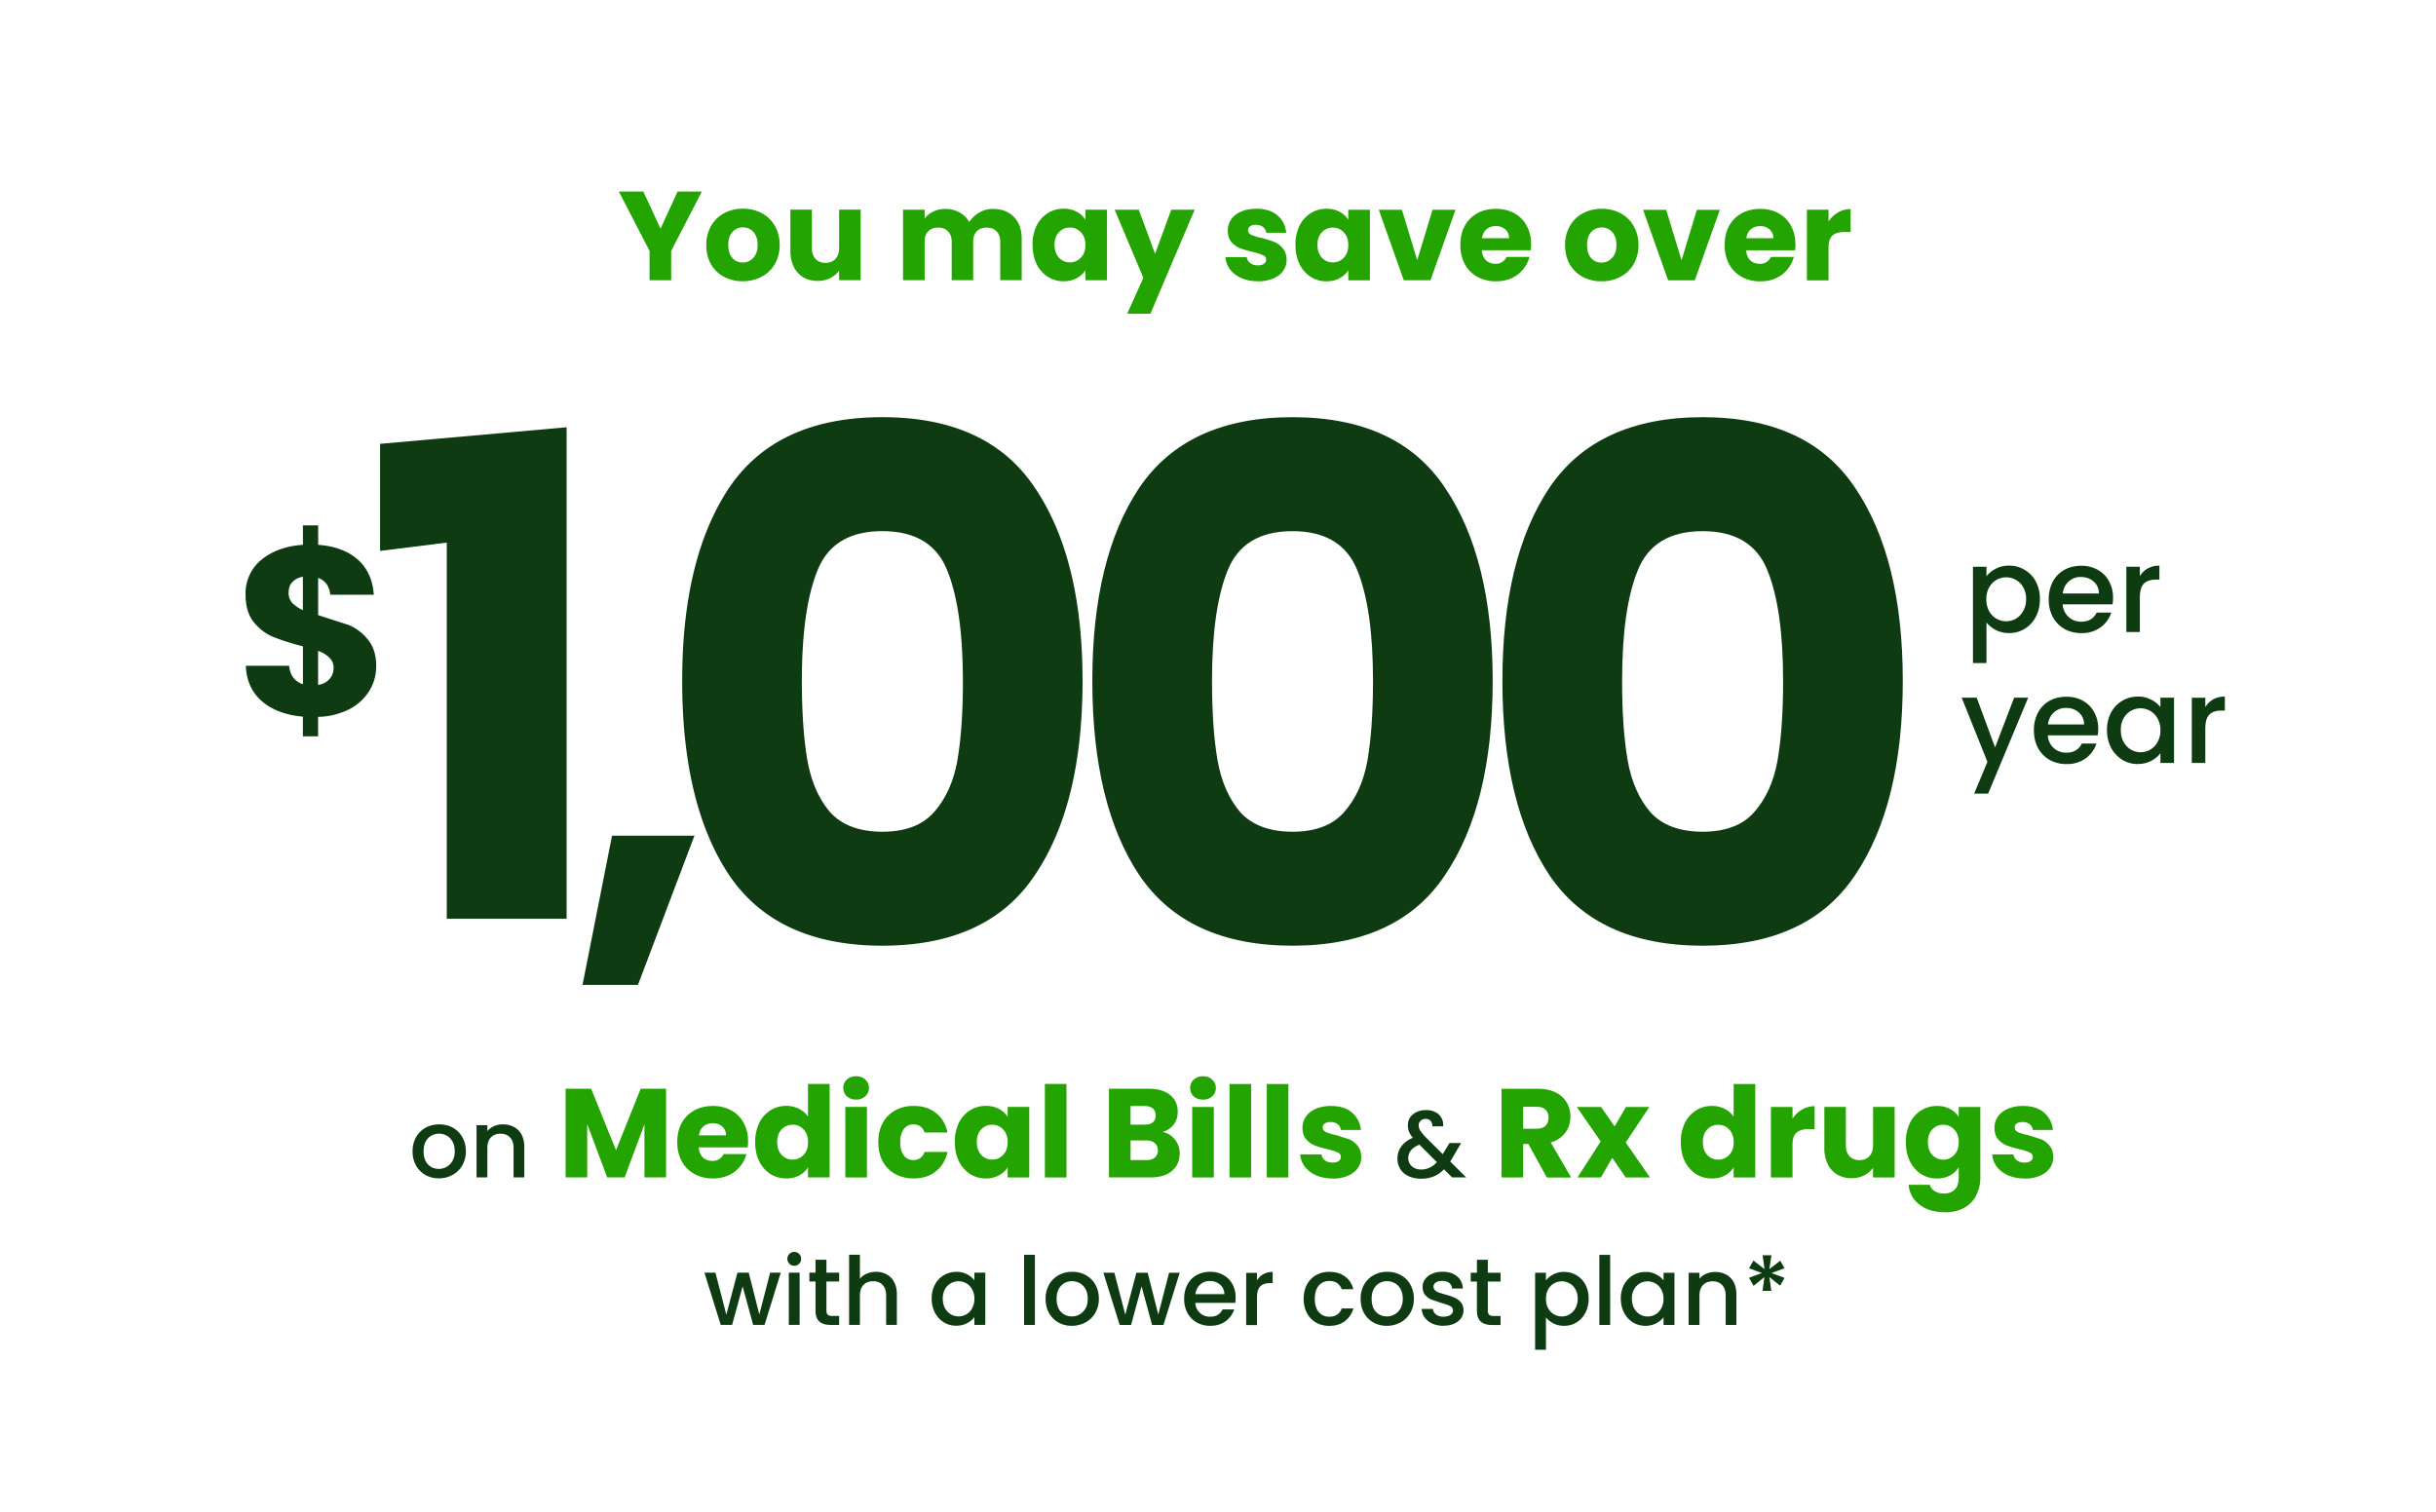 <svg xmlns="http://www.w3.org/2000/svg" width="496" height="308" fill="none" xmlns:v="https://vecta.io/nano"><g filter="url(#filter0_d_5512_98675)"><path d="M4 43A40 40 0 0 1 44 3h408a40 40 0 0 1 40 40v220a40 40 0 0 1-40 40H44a40 40 0 0 1-40-40V43z" fill="#fff"/></g><path d="M89.33 239.96a5.5 5.5 0 0 1-2.72-.68 5 5 0 0 1-1.91-1.93 5.9 5.9 0 0 1-.69-2.9 5.7 5.7 0 0 1 .71-2.87c.48-.84 1.13-1.48 1.95-1.93s1.74-.67 2.76-.67 1.94.22 2.76.67 1.47 1.09 1.95 1.93a5.7 5.7 0 0 1 .71 2.88 5.6 5.6 0 0 1-.73 2.88c-.49.84-1.16 1.49-2.01 1.95-.84.45-1.76.68-2.78.68zm0-1.91c.57 0 1.09-.14 1.58-.41.5-.27.91-.68 1.22-1.22a3.9 3.9 0 0 0 .46-1.97c0-.77-.15-1.42-.44-1.95-.3-.54-.69-.95-1.18-1.22s-1.02-.41-1.58-.41-1.09.14-1.58.41a2.9 2.9 0 0 0-1.14 1.22c-.28.53-.42 1.18-.42 1.95 0 1.15.29 2.03.87 2.66.59.62 1.33.93 2.22.93zm13.06-9.07a4.7 4.7 0 0 1 2.24.52 3.7 3.7 0 0 1 1.56 1.54 5.1 5.1 0 0 1 .56 2.47v6.27h-2.18v-5.95c0-.95-.24-1.68-.71-2.18-.48-.52-1.12-.77-1.95-.77s-1.48.26-1.97.77c-.48.5-.71 1.23-.71 2.18v5.95h-2.2v-10.64h2.2v1.22c.36-.44.82-.78 1.37-1.02.57-.25 1.16-.37 1.8-.37zm193.29 10.81l-1.66-1.66c-.64.64-1.34 1.13-2.1 1.45a6.7 6.7 0 0 1-2.55.46c-.95 0-1.8-.17-2.53-.5s-1.3-.81-1.7-1.43a4 4 0 0 1-.6-2.18c0-.93.26-1.75.79-2.47.53-.73 1.31-1.31 2.35-1.74-.37-.45-.64-.87-.79-1.25a3.6 3.6 0 0 1-.23-1.31c0-.59.15-1.12.44-1.58.31-.46.75-.83 1.31-1.1s1.22-.41 1.97-.41a3.9 3.9 0 0 1 1.93.44c.54.28.94.68 1.2 1.18.27.5.38 1.06.33 1.68h-2.2c.01-.48-.1-.84-.35-1.1-.25-.27-.58-.41-1-.41s-.77.13-1.04.39a1.2 1.2 0 0 0-.39.91c0 .35.1.69.29 1.04.21.33.56.77 1.06 1.31l3.55 3.53 1.37-2.26h2.37l-1.74 2.97-.48.79 3.26 3.24h-2.88zm-6.31-1.62c1.21 0 2.28-.5 3.2-1.49l-3.55-3.57c-1.52.6-2.28 1.52-2.28 2.74 0 .66.24 1.21.73 1.66.49.44 1.12.66 1.89.66zm-130.4 21.01l-3.3 10.63h-2.32l-2.14-7.85-2.14 7.85h-2.32l-3.32-10.63h2.24l2.22 8.55 2.26-8.55h2.3l2.16 8.51 2.2-8.51h2.16zm2.76-1.41c-.4 0-.73-.14-1-.41s-.41-.61-.41-1 .14-.73.41-1 .61-.41 1-.41c.39 0 .71.14.98.41s.41.61.41 1-.13.73-.41 1-.6.41-.98.41zm1.08 1.41v10.63h-2.2v-10.63h2.2zm5.46 1.8v5.89c0 .4.09.69.27.87.19.17.52.25.97.25h1.35v1.83h-1.74c-.99 0-1.75-.23-2.28-.69s-.79-1.22-.79-2.26v-5.89h-1.25v-1.8h1.25v-2.64h2.22v2.64h2.59v1.8h-2.59zm10.12-1.97a4.4 4.4 0 0 1 2.16.52c.64.35 1.14.86 1.5 1.54.37.68.56 1.5.56 2.47v6.27h-2.18v-5.94c0-.95-.24-1.68-.71-2.18-.48-.51-1.13-.77-1.95-.77s-1.48.26-1.97.77c-.48.5-.71 1.23-.71 2.18v5.94h-2.2v-14.28h2.2v4.88a3.7 3.7 0 0 1 1.41-1.04 4.8 4.8 0 0 1 1.89-.37zm11.31 5.44c0-1.07.22-2.01.66-2.84a4.9 4.9 0 0 1 1.81-1.91c.77-.46 1.62-.69 2.55-.69a4.5 4.5 0 0 1 2.18.5 4.3 4.3 0 0 1 1.5 1.22v-1.55h2.22v10.63h-2.22v-1.58c-.37.5-.88.92-1.52 1.25a4.7 4.7 0 0 1-2.2.5c-.91 0-1.75-.23-2.51-.69-.76-.48-1.36-1.13-1.81-1.97a6.2 6.2 0 0 1-.66-2.88zm8.7.04a3.8 3.8 0 0 0-.46-1.91c-.3-.54-.69-.95-1.18-1.23a3.1 3.1 0 0 0-1.58-.42 3.1 3.1 0 0 0-2.78 1.64 3.8 3.8 0 0 0-.44 1.89c0 .73.15 1.38.44 1.93.31.55.71.98 1.2 1.27.5.28 1.03.42 1.58.42a3.1 3.1 0 0 0 1.58-.42c.49-.28.88-.69 1.18-1.24a3.9 3.9 0 0 0 .46-1.93zm12.32-8.95v14.28h-2.2v-14.28h2.2zm7.5 14.46a5.5 5.5 0 0 1-2.72-.68 5 5 0 0 1-1.91-1.93c-.46-.84-.69-1.8-.69-2.9a5.7 5.7 0 0 1 .71-2.88c.48-.84 1.13-1.48 1.95-1.93s1.74-.68 2.76-.68 1.94.23 2.76.68 1.47 1.09 1.95 1.93a5.7 5.7 0 0 1 .71 2.88 5.6 5.6 0 0 1-.73 2.88c-.49.84-1.16 1.49-2.01 1.95-.84.45-1.76.68-2.78.68zm0-1.91c.57 0 1.09-.13 1.58-.41.5-.27.91-.68 1.22-1.22s.46-1.2.46-1.97-.15-1.42-.44-1.95c-.3-.54-.69-.95-1.18-1.22s-1.02-.41-1.58-.41-1.09.13-1.58.41a2.9 2.9 0 0 0-1.14 1.22c-.28.53-.42 1.18-.42 1.95 0 1.15.29 2.03.87 2.66.59.62 1.33.93 2.22.93zm21.98-8.9l-3.3 10.63h-2.32l-2.14-7.85-2.14 7.85h-2.32l-3.32-10.63h2.24l2.22 8.55 2.26-8.55h2.3l2.16 8.51 2.2-8.51h2.16zm11.39 5.06a6.8 6.8 0 0 1-.08 1.08h-8.13c.06.85.38 1.53.95 2.05s1.26.77 2.09.77c1.18 0 2.02-.5 2.51-1.49h2.37c-.32.98-.91 1.78-1.76 2.41-.84.62-1.88.93-3.13.93-1.02 0-1.93-.23-2.74-.68-.8-.46-1.43-1.11-1.89-1.93a6 6 0 0 1-.67-2.9c0-1.09.22-2.05.66-2.88.45-.84 1.07-1.48 1.87-1.93.81-.45 1.74-.68 2.78-.68a5.4 5.4 0 0 1 2.68.66 4.6 4.6 0 0 1 1.83 1.85 5.5 5.5 0 0 1 .66 2.72zm-2.3-.69a2.5 2.5 0 0 0-.87-1.95 3.1 3.1 0 0 0-2.1-.73 2.8 2.8 0 0 0-1.95.73c-.54.48-.86 1.13-.97 1.95h5.89zm6.66-2.82a3.4 3.4 0 0 1 1.27-1.25 3.8 3.8 0 0 1 1.91-.46v2.28h-.56c-.86 0-1.52.22-1.97.66-.44.44-.66 1.2-.66 2.28v5.6h-2.2v-10.63h2.2v1.55zm9.49 3.76c0-1.09.22-2.05.66-2.88a4.8 4.8 0 0 1 1.85-1.93c.78-.45 1.69-.68 2.7-.68 1.29 0 2.35.31 3.19.93.85.61 1.42 1.47 1.72 2.61h-2.37a2.5 2.5 0 0 0-.93-1.24c-.42-.3-.96-.44-1.6-.44-.9 0-1.62.32-2.16.97-.53.63-.79 1.52-.79 2.66s.26 2.04.79 2.68c.54.64 1.26.97 2.16.97 1.27 0 2.12-.56 2.53-1.68h2.37a4.8 4.8 0 0 1-1.74 2.59c-.85.63-1.91.95-3.17.95-1.02 0-1.92-.23-2.7-.68-.79-.46-1.4-1.11-1.85-1.93-.44-.84-.66-1.8-.66-2.9zm16.92 5.5a5.5 5.5 0 0 1-2.72-.68 5 5 0 0 1-1.91-1.93c-.46-.84-.69-1.8-.69-2.9a5.7 5.7 0 0 1 .71-2.88c.48-.84 1.13-1.48 1.95-1.93s1.74-.68 2.76-.68 1.94.23 2.76.68 1.47 1.09 1.95 1.93a5.7 5.7 0 0 1 .71 2.88 5.6 5.6 0 0 1-.73 2.88c-.49.84-1.16 1.49-2.01 1.95-.84.45-1.76.68-2.78.68zm0-1.91c.57 0 1.09-.13 1.58-.41.5-.27.91-.68 1.22-1.22a3.9 3.9 0 0 0 .46-1.97c0-.77-.15-1.42-.44-1.95-.3-.54-.69-.95-1.18-1.22s-1.02-.41-1.58-.41-1.09.13-1.58.41a2.9 2.9 0 0 0-1.14 1.22c-.28.53-.42 1.18-.42 1.95 0 1.15.29 2.03.87 2.66.59.62 1.33.93 2.22.93zm11.56 1.91c-.84 0-1.59-.15-2.26-.44-.66-.31-1.18-.72-1.56-1.24-.39-.53-.59-1.11-.62-1.76h2.28c.04.45.25.83.64 1.14.4.3.89.44 1.49.44.62 0 1.09-.12 1.43-.35.35-.25.52-.55.52-.93 0-.4-.19-.69-.58-.89-.37-.19-.97-.41-1.8-.64l-1.95-.64a3.5 3.5 0 0 1-1.31-.95c-.36-.42-.54-.98-.54-1.68 0-.57.17-1.08.5-1.54a3.3 3.3 0 0 1 1.43-1.12c.63-.27 1.35-.41 2.16-.41 1.21 0 2.18.31 2.91.93.75.61 1.15 1.44 1.2 2.49h-2.2c-.04-.48-.23-.86-.58-1.14s-.82-.42-1.41-.42c-.58 0-1.02.11-1.33.33s-.46.51-.46.87c0 .28.1.52.31.71s.46.35.75.46l1.31.4a12.8 12.8 0 0 1 1.89.64c.5.21.93.51 1.29.93s.55.96.56 1.64c0 .61-.17 1.14-.5 1.62a3.3 3.3 0 0 1-1.43 1.12c-.61.27-1.32.41-2.14.41zm9.02-9.01v5.89c0 .4.09.69.27.87.19.17.51.25.97.25h1.35v1.83h-1.74c-.99 0-1.75-.23-2.28-.69s-.79-1.22-.79-2.26v-5.89h-1.26v-1.8h1.26v-2.64h2.22v2.64h2.59v1.8h-2.59zm11.83-.23c.37-.49.88-.9 1.52-1.24s1.37-.5 2.18-.5c.93 0 1.77.23 2.53.69a4.7 4.7 0 0 1 1.81 1.91c.44.82.66 1.77.66 2.84a6.2 6.2 0 0 1-.66 2.88c-.44.84-1.04 1.49-1.81 1.97-.76.46-1.6.69-2.53.69a4.7 4.7 0 0 1-2.16-.48c-.63-.33-1.15-.75-1.54-1.24v6.6h-2.2v-15.69h2.2v1.56zm6.47 3.71c0-.73-.15-1.36-.46-1.89-.3-.54-.69-.95-1.2-1.22a3.1 3.1 0 0 0-1.58-.42c-.55 0-1.08.14-1.58.42-.49.28-.89.69-1.2 1.23-.3.54-.44 1.18-.44 1.91s.15 1.38.44 1.93c.31.54.71.95 1.2 1.24.5.28 1.03.42 1.58.42a3.1 3.1 0 0 0 1.58-.42 3.2 3.2 0 0 0 1.2-1.27 3.9 3.9 0 0 0 .46-1.93zm6.61-8.92v14.28h-2.2v-14.28h2.2zm2.16 8.92c0-1.07.22-2.01.66-2.84a4.9 4.9 0 0 1 1.81-1.91c.77-.46 1.62-.69 2.55-.69a4.5 4.5 0 0 1 2.18.5 4.3 4.3 0 0 1 1.51 1.22v-1.55h2.22v10.63h-2.22v-1.58c-.37.5-.88.92-1.52 1.25a4.7 4.7 0 0 1-2.2.5c-.91 0-1.75-.23-2.51-.69-.76-.48-1.36-1.13-1.81-1.97a6.2 6.2 0 0 1-.66-2.88zm8.7.04a3.8 3.8 0 0 0-.46-1.91c-.3-.54-.69-.95-1.18-1.23a3.1 3.1 0 0 0-1.58-.42 3.1 3.1 0 0 0-2.78 1.64 3.8 3.8 0 0 0-.44 1.89c0 .73.15 1.38.44 1.93.31.55.71.98 1.2 1.27.5.28 1.03.42 1.58.42a3.1 3.1 0 0 0 1.58-.42c.49-.28.88-.69 1.18-1.24a3.9 3.9 0 0 0 .46-1.93zm10.48-5.48a4.7 4.7 0 0 1 2.24.52 3.7 3.7 0 0 1 1.56 1.54c.37.68.56 1.5.56 2.47v6.27h-2.18v-5.94c0-.95-.24-1.68-.71-2.18-.48-.51-1.13-.77-1.95-.77s-1.48.26-1.97.77c-.48.5-.71 1.23-.71 2.18v5.94h-2.2v-10.63h2.2v1.22c.36-.44.82-.78 1.37-1.02a4.5 4.5 0 0 1 1.8-.37zm13.29-2.3l.87 1.54-2.64.98 2.64.99-.89 1.58-2.2-1.74.4 2.8h-1.78l.37-2.8-2.2 1.78-.93-1.64 2.63-.98-2.62-.95.89-1.58 2.26 1.74-.39-2.82h1.8l-.42 2.82 2.22-1.72z" fill="#0e3b12"/><path d="M135.62 221.72v18.06h-4.4v-10.83l-4.04 10.83h-3.55l-4.07-10.86v10.86h-4.4v-18.06h5.2l5.07 12.51 5.02-12.51h5.17zm16.7 10.65a11.1 11.1 0 0 1-.08 1.29h-9.96c.07.89.35 1.58.85 2.06a2.7 2.7 0 0 0 1.88.69 2.3 2.3 0 0 0 2.29-1.39h4.68c-.24.94-.68 1.79-1.31 2.55a6.4 6.4 0 0 1-2.34 1.78c-.94.43-2 .64-3.17.64a7.7 7.7 0 0 1-3.76-.9 6.4 6.4 0 0 1-2.57-2.57c-.62-1.12-.93-2.42-.93-3.91s.3-2.8.9-3.91a6.4 6.4 0 0 1 2.57-2.57c1.1-.6 2.36-.9 3.78-.9a7.7 7.7 0 0 1 3.71.88 6.2 6.2 0 0 1 2.52 2.5 7.5 7.5 0 0 1 .93 3.78zm-4.5-1.16c0-.75-.26-1.36-.77-1.8s-1.16-.67-1.93-.67c-.74 0-1.36.21-1.88.64-.5.43-.81 1.04-.93 1.83h5.51zm5.95 1.36a8.7 8.7 0 0 1 .82-3.89 6.3 6.3 0 0 1 2.29-2.57c.96-.6 2.03-.9 3.22-.9a5.6 5.6 0 0 1 2.57.59 4.7 4.7 0 0 1 1.85 1.6v-6.66h4.4v19.04h-4.4v-2.06c-.41.69-1 1.23-1.78 1.65-.75.41-1.64.62-2.65.62-1.18 0-2.26-.3-3.22-.9a6.5 6.5 0 0 1-2.29-2.6c-.55-1.13-.82-2.44-.82-3.91zm10.76.03c0-1.1-.31-1.96-.93-2.6a2.9 2.9 0 0 0-2.21-.95 3 3 0 0 0-2.24.95c-.6.62-.9 1.48-.9 2.57s.3 1.97.9 2.63a3 3 0 0 0 2.24.95c.88 0 1.61-.32 2.21-.95.62-.63.93-1.5.93-2.6zm9.8-8.67c-.77 0-1.41-.22-1.91-.67-.48-.46-.72-1.03-.72-1.7 0-.69.24-1.25.72-1.7a2.7 2.7 0 0 1 1.91-.69c.75 0 1.37.23 1.85.69.5.45.75 1.01.75 1.7 0 .67-.25 1.23-.75 1.7a2.6 2.6 0 0 1-1.85.67zm2.19 1.49v14.36h-4.4v-14.36h4.4zm2.31 7.18c0-1.49.3-2.8.9-3.91.62-1.12 1.47-1.97 2.55-2.57a7.7 7.7 0 0 1 3.76-.9c1.8 0 3.3.47 4.5 1.42 1.22.94 2.02 2.27 2.39 3.99h-4.68c-.4-1.1-1.16-1.65-2.29-1.65a2.3 2.3 0 0 0-1.93.95 4.3 4.3 0 0 0-.72 2.68 4.4 4.4 0 0 0 .72 2.7 2.3 2.3 0 0 0 1.93.93c1.13 0 1.9-.55 2.29-1.65h4.68c-.38 1.68-1.18 3-2.39 3.96s-2.72 1.44-4.5 1.44a7.7 7.7 0 0 1-3.76-.9 6.5 6.5 0 0 1-2.55-2.57c-.6-1.12-.9-2.42-.9-3.91zm15.58-.03a8.7 8.7 0 0 1 .82-3.89 6.3 6.3 0 0 1 2.29-2.57c.96-.6 2.03-.9 3.22-.9 1.01 0 1.9.21 2.65.62a4.6 4.6 0 0 1 1.78 1.62v-2.03h4.4v14.36h-4.4v-2.03c-.43.67-1.03 1.21-1.8 1.62-.75.41-1.64.62-2.65.62a5.9 5.9 0 0 1-3.19-.9c-.96-.62-1.72-1.48-2.29-2.6-.55-1.13-.82-2.44-.82-3.91zm10.76.03c0-1.1-.31-1.96-.93-2.6a2.9 2.9 0 0 0-2.21-.95 3 3 0 0 0-2.24.95c-.6.62-.9 1.48-.9 2.57s.3 1.97.9 2.63a3 3 0 0 0 2.24.95c.88 0 1.61-.32 2.21-.95.62-.63.93-1.5.93-2.6zm11.98-11.86v19.04h-4.4v-19.04h4.4zm19.58 9.78c1.05.22 1.89.75 2.52 1.57a4.4 4.4 0 0 1 .95 2.78c0 1.51-.53 2.71-1.59 3.6-1.05.88-2.51 1.31-4.4 1.31h-8.41v-18.06h8.13c1.84 0 3.27.42 4.3 1.26 1.05.84 1.57 1.98 1.57 3.42 0 1.06-.28 1.95-.85 2.65-.55.7-1.29 1.19-2.21 1.47zm-6.54-1.49h2.88c.72 0 1.27-.15 1.65-.46.4-.33.59-.8.59-1.42s-.2-1.09-.59-1.42c-.38-.33-.93-.49-1.65-.49h-2.88v3.78zm3.24 7.21c.74 0 1.3-.16 1.7-.49a1.8 1.8 0 0 0 .62-1.47c0-.63-.21-1.13-.64-1.49-.41-.36-.99-.54-1.72-.54h-3.19v3.99h3.24zm11.53-12.3c-.77 0-1.41-.22-1.91-.67-.48-.46-.72-1.03-.72-1.7 0-.69.24-1.25.72-1.7a2.7 2.7 0 0 1 1.91-.69c.75 0 1.37.23 1.85.69.5.45.75 1.01.75 1.7 0 .67-.25 1.23-.75 1.7a2.6 2.6 0 0 1-1.85.67zm2.19 1.49v14.36h-4.4v-14.36h4.4zm7.59-4.68v19.04h-4.4v-19.04h4.4zm7.59 0v19.04h-4.4v-19.04h4.4zm9.03 19.25c-1.25 0-2.37-.21-3.35-.64s-1.75-1.01-2.32-1.75a4.7 4.7 0 0 1-.95-2.52h4.35c.05.5.28.9.69 1.21s.92.46 1.52.46c.55 0 .97-.1 1.26-.31.31-.22.46-.51.46-.85 0-.41-.21-.71-.64-.9-.43-.21-1.12-.43-2.08-.67-1.03-.24-1.89-.49-2.57-.75a4.6 4.6 0 0 1-1.78-1.26c-.5-.58-.75-1.36-.75-2.34 0-.82.22-1.57.67-2.24.46-.69 1.13-1.23 2.01-1.62a7.8 7.8 0 0 1 3.16-.59c1.8 0 3.22.45 4.25 1.34a5.2 5.2 0 0 1 1.8 3.55h-4.07c-.07-.5-.29-.89-.67-1.18-.36-.29-.84-.44-1.44-.44-.51 0-.91.1-1.18.31-.28.19-.41.45-.41.8 0 .41.22.72.64.93a10.9 10.9 0 0 0 2.06.62l2.6.82a4.2 4.2 0 0 1 1.75 1.29c.52.58.78 1.37.8 2.37a3.8 3.8 0 0 1-.72 2.27c-.46.65-1.14 1.17-2.03 1.54-.87.38-1.9.57-3.06.57zm43.59-.21l-3.76-6.82h-1.06v6.82h-4.4v-18.06h7.39c1.42 0 2.63.25 3.63.75a5.1 5.1 0 0 1 2.26 2.06c.5.86.75 1.82.75 2.88 0 1.2-.34 2.27-1.03 3.22a5.4 5.4 0 0 1-2.99 2.01l4.17 7.15h-4.97zm-4.81-9.93h2.73c.81 0 1.41-.2 1.8-.59.41-.4.62-.95.62-1.67 0-.69-.21-1.23-.62-1.62-.39-.39-1-.59-1.8-.59h-2.73v4.48zm20.88 9.93l-2.75-3.99-2.32 3.99h-4.76l4.73-7.33-4.86-7.03H326l2.75 3.96 2.32-3.96h4.76l-4.81 7.23 4.94 7.13h-4.94zm11.22-7.21a8.7 8.7 0 0 1 .82-3.89 6.3 6.3 0 0 1 2.29-2.57c.96-.6 2.03-.9 3.22-.9a5.6 5.6 0 0 1 2.57.59 4.7 4.7 0 0 1 1.85 1.6v-6.66h4.4v19.04h-4.4v-2.06c-.41.69-1 1.23-1.78 1.65-.75.41-1.64.62-2.65.62-1.18 0-2.26-.3-3.22-.9-.96-.62-1.72-1.48-2.29-2.6-.55-1.13-.82-2.44-.82-3.91zm10.76.03c0-1.1-.31-1.96-.93-2.6a2.9 2.9 0 0 0-2.21-.95 3 3 0 0 0-2.24.95c-.6.62-.9 1.48-.9 2.57s.3 1.97.9 2.63a3 3 0 0 0 2.24.95c.88 0 1.61-.32 2.21-.95.62-.63.93-1.5.93-2.6zm11.98-4.79a5.6 5.6 0 0 1 1.93-1.85 4.9 4.9 0 0 1 2.57-.69v4.66h-1.21c-1.1 0-1.92.24-2.47.72-.55.46-.82 1.29-.82 2.47v6.66h-4.4v-14.36h4.4v2.39zm20.79-2.39v14.36h-4.4v-1.96c-.45.63-1.06 1.15-1.83 1.54-.75.38-1.6.57-2.52.57-1.1 0-2.07-.24-2.91-.72a5 5 0 0 1-1.96-2.14 7.3 7.3 0 0 1-.69-3.27v-8.39h4.38v7.8c0 .96.25 1.71.75 2.24s1.17.8 2.01.8c.86 0 1.54-.27 2.03-.8s.75-1.28.75-2.24v-7.8h4.4zm8.62-.21c1.01 0 1.9.21 2.65.62a4.6 4.6 0 0 1 1.78 1.62v-2.03h4.4v14.34a7.9 7.9 0 0 1-.8 3.58c-.52 1.08-1.31 1.94-2.39 2.57a7.7 7.7 0 0 1-3.99.95c-2.13 0-3.85-.51-5.17-1.52-1.32-1-2.08-2.35-2.27-4.07h4.35c.14.55.46.98.98 1.29a3.5 3.5 0 0 0 1.91.49c.91 0 1.63-.27 2.16-.8.55-.52.82-1.35.82-2.5v-2.03a5 5 0 0 1-1.78 1.65c-.75.41-1.64.62-2.65.62-1.18 0-2.26-.3-3.22-.9-.96-.62-1.72-1.48-2.29-2.6-.55-1.13-.82-2.44-.82-3.91a8.7 8.7 0 0 1 .82-3.89 6.3 6.3 0 0 1 2.29-2.57c.96-.6 2.03-.9 3.22-.9zm4.43 7.39c0-1.1-.31-1.96-.93-2.6a2.9 2.9 0 0 0-2.21-.95 3 3 0 0 0-2.24.95c-.6.62-.9 1.48-.9 2.57s.3 1.97.9 2.63a3 3 0 0 0 2.24.95c.88 0 1.61-.32 2.21-.95.62-.63.93-1.5.93-2.6zm13.43 7.39c-1.25 0-2.37-.21-3.35-.64s-1.75-1.01-2.32-1.75a4.7 4.7 0 0 1-.95-2.52h4.35c.05.5.28.9.69 1.21s.92.46 1.52.46c.55 0 .97-.1 1.26-.31.31-.22.46-.51.46-.85 0-.41-.22-.71-.64-.9a11.9 11.9 0 0 0-2.08-.67 21.1 21.1 0 0 1-2.57-.75 4.6 4.6 0 0 1-1.77-1.26c-.5-.58-.75-1.36-.75-2.34 0-.82.22-1.57.67-2.24.46-.69 1.13-1.23 2.01-1.62a7.8 7.8 0 0 1 3.16-.59c1.8 0 3.22.45 4.25 1.34a5.2 5.2 0 0 1 1.8 3.55h-4.07c-.07-.5-.29-.89-.67-1.18-.36-.29-.84-.44-1.44-.44-.51 0-.91.1-1.18.31-.28.19-.41.45-.41.8 0 .41.21.72.64.93a10.9 10.9 0 0 0 2.06.62l2.6.82a4.2 4.2 0 0 1 1.75 1.29c.52.58.78 1.37.8 2.37a3.8 3.8 0 0 1-.72 2.27c-.46.65-1.14 1.17-2.03 1.54-.87.38-1.9.57-3.06.57zM142.91 39l-6.25 12.1v5.97h-4.4V51.1L126 39h4.99l3.5 7.57 3.48-7.57h4.94zm8.31 18.27a8 8 0 0 1-3.81-.9 6.7 6.7 0 0 1-2.65-2.57c-.63-1.12-.95-2.42-.95-3.91a7.6 7.6 0 0 1 .98-3.89 6.6 6.6 0 0 1 2.68-2.6 8 8 0 0 1 3.81-.9 8 8 0 0 1 3.81.9 6.6 6.6 0 0 1 2.68 2.6 7.6 7.6 0 0 1 .98 3.89 7.5 7.5 0 0 1-1 3.91 6.6 6.6 0 0 1-2.7 2.57 8 8 0 0 1-3.81.9zm0-3.81c.84 0 1.55-.31 2.14-.93.6-.62.9-1.5.9-2.65s-.29-2.03-.87-2.65c-.57-.62-1.27-.93-2.11-.93-.86 0-1.57.31-2.14.93-.57.6-.85 1.48-.85 2.65 0 1.15.28 2.03.82 2.65.57.62 1.27.93 2.11.93zm24.03-10.76v14.36h-4.4V55.1a4.9 4.9 0 0 1-1.83 1.54c-.75.38-1.6.57-2.52.57-1.1 0-2.07-.24-2.91-.72a5.1 5.1 0 0 1-1.96-2.14c-.47-.93-.7-2.02-.7-3.27v-8.39h4.38v7.8c0 .96.25 1.71.75 2.24s1.17.8 2.01.8c.86 0 1.53-.27 2.03-.8s.75-1.28.75-2.24v-7.8h4.4zm26.94-.15c1.78 0 3.2.54 4.25 1.62 1.06 1.08 1.59 2.58 1.59 4.5v8.39h-4.37v-7.8c0-.93-.25-1.64-.75-2.14-.48-.51-1.15-.77-2.01-.77s-1.54.26-2.03.77c-.48.5-.72 1.21-.72 2.14v7.8h-4.37v-7.8c0-.93-.25-1.64-.75-2.14-.48-.51-1.15-.77-2.01-.77s-1.54.26-2.03.77c-.48.5-.72 1.21-.72 2.14v7.8h-4.4V42.71h4.4v1.8a4.6 4.6 0 0 1 1.75-1.42 5.4 5.4 0 0 1 2.44-.54 5.9 5.9 0 0 1 2.88.69 4.9 4.9 0 0 1 2.01 1.98 5.8 5.8 0 0 1 2.03-1.93 5.5 5.5 0 0 1 2.81-.75zm8.05 7.31a8.7 8.7 0 0 1 .82-3.89 6.3 6.3 0 0 1 2.29-2.57c.96-.6 2.03-.9 3.22-.9 1.01 0 1.9.21 2.65.62a4.6 4.6 0 0 1 1.78 1.62v-2.03h4.4v14.36H221v-2.03c-.43.67-1.03 1.21-1.8 1.62-.75.41-1.64.62-2.65.62a5.9 5.9 0 0 1-3.19-.9 6.5 6.5 0 0 1-2.29-2.6c-.55-1.13-.82-2.44-.82-3.91zm10.76.03c0-1.1-.31-1.96-.93-2.6-.6-.63-1.34-.95-2.21-.95a3 3 0 0 0-2.24.95c-.6.62-.9 1.48-.9 2.57s.3 1.97.9 2.62a3 3 0 0 0 2.24.95c.88 0 1.61-.32 2.21-.95.62-.63.93-1.5.93-2.6zm22.25-7.18l-9.01 21.18h-4.73l3.29-7.31-5.84-13.87h4.91l3.32 8.98 3.29-8.98h4.76zm12.89 14.57c-1.25 0-2.37-.21-3.35-.64s-1.75-1.01-2.32-1.75a4.7 4.7 0 0 1-.95-2.52h4.35c.05.5.28.9.7 1.21s.92.46 1.52.46c.55 0 .97-.1 1.26-.31.31-.22.46-.51.46-.85 0-.41-.21-.71-.64-.9-.43-.21-1.12-.43-2.08-.67a21.2 21.2 0 0 1-2.57-.75c-.69-.27-1.28-.69-1.78-1.26-.5-.58-.75-1.36-.75-2.34 0-.82.22-1.57.67-2.24.46-.69 1.13-1.23 2.01-1.62.89-.39 1.95-.59 3.17-.59 1.8 0 3.22.45 4.25 1.34 1.05.89 1.65 2.08 1.8 3.55h-4.07c-.07-.5-.29-.89-.67-1.18-.36-.29-.84-.44-1.44-.44-.51 0-.91.1-1.18.31-.27.19-.41.45-.41.8 0 .41.21.72.64.93a10.9 10.9 0 0 0 2.06.62 20.6 20.6 0 0 1 2.6.82c.67.26 1.25.69 1.75 1.29.51.58.78 1.37.8 2.37a3.8 3.8 0 0 1-.72 2.26c-.46.65-1.14 1.17-2.03 1.54a7.7 7.7 0 0 1-3.06.57zm7.63-7.41a8.7 8.7 0 0 1 .82-3.89 6.3 6.3 0 0 1 2.29-2.57c.96-.6 2.03-.9 3.22-.9 1.01 0 1.9.21 2.65.62a4.6 4.6 0 0 1 1.78 1.62v-2.03h4.4v14.36h-4.4v-2.03c-.43.67-1.03 1.21-1.8 1.62-.75.41-1.64.62-2.65.62a5.9 5.9 0 0 1-3.19-.9 6.5 6.5 0 0 1-2.29-2.6c-.55-1.13-.82-2.44-.82-3.91zm10.76.03c0-1.1-.31-1.96-.93-2.6-.6-.63-1.34-.95-2.21-.95a3 3 0 0 0-2.24.95c-.6.62-.9 1.48-.9 2.57s.3 1.97.9 2.62a3 3 0 0 0 2.24.95c.88 0 1.61-.32 2.21-.95.62-.63.93-1.5.93-2.6zm14.04 3.06l3.11-10.24h4.68l-5.1 14.36h-5.43l-5.09-14.36h4.71l3.11 10.24zm23.19-3.29c0 .41-.03.84-.08 1.29h-9.96c.07.89.35 1.58.85 2.06a2.7 2.7 0 0 0 1.88.69 2.3 2.3 0 0 0 2.29-1.39h4.68c-.24.94-.68 1.79-1.31 2.55a6.4 6.4 0 0 1-2.34 1.78c-.94.43-2 .64-3.17.64a7.7 7.7 0 0 1-3.76-.9 6.4 6.4 0 0 1-2.57-2.57c-.62-1.12-.93-2.42-.93-3.91s.3-2.8.9-3.91a6.4 6.4 0 0 1 2.57-2.57c1.1-.6 2.36-.9 3.78-.9 1.39 0 2.63.29 3.71.88a6.2 6.2 0 0 1 2.52 2.5 7.5 7.5 0 0 1 .93 3.78zm-4.5-1.16c0-.75-.26-1.36-.77-1.8s-1.16-.67-1.93-.67c-.74 0-1.36.21-1.88.64-.5.43-.81 1.04-.93 1.83h5.51zm18.82 8.78a8 8 0 0 1-3.81-.9 6.7 6.7 0 0 1-2.65-2.57c-.63-1.12-.95-2.42-.95-3.91a7.6 7.6 0 0 1 .98-3.89 6.6 6.6 0 0 1 2.68-2.6 8 8 0 0 1 3.81-.9 8 8 0 0 1 3.81.9 6.6 6.6 0 0 1 2.68 2.6 7.6 7.6 0 0 1 .98 3.89 7.5 7.5 0 0 1-1 3.91 6.6 6.6 0 0 1-2.7 2.57 8 8 0 0 1-3.81.9zm0-3.81c.84 0 1.55-.31 2.14-.93.6-.62.9-1.5.9-2.65s-.29-2.03-.87-2.65c-.57-.62-1.27-.93-2.11-.93-.86 0-1.57.31-2.14.93-.57.6-.85 1.48-.85 2.65 0 1.15.27 2.03.82 2.65.57.62 1.27.93 2.11.93zm16.31-.51l3.11-10.24h4.68l-5.1 14.36h-5.43l-5.1-14.36h4.71l3.11 10.24zm23.19-3.29c0 .41-.03.84-.08 1.29h-9.96c.07.89.35 1.58.85 2.06a2.7 2.7 0 0 0 1.88.69 2.3 2.3 0 0 0 2.29-1.39h4.68c-.24.94-.68 1.79-1.31 2.55a6.4 6.4 0 0 1-2.34 1.78c-.94.43-2 .64-3.17.64a7.7 7.7 0 0 1-3.76-.9 6.4 6.4 0 0 1-2.57-2.57c-.62-1.12-.93-2.42-.93-3.91s.3-2.8.9-3.91a6.4 6.4 0 0 1 2.57-2.57c1.1-.6 2.36-.9 3.78-.9 1.39 0 2.63.29 3.7.88a6.2 6.2 0 0 1 2.52 2.5 7.5 7.5 0 0 1 .93 3.78zm-4.5-1.16c0-.75-.26-1.36-.77-1.8s-1.16-.67-1.93-.67c-.74 0-1.36.21-1.88.64-.5.43-.81 1.04-.93 1.83h5.51zm11.23-3.4a5.7 5.7 0 0 1 1.93-1.85 4.9 4.9 0 0 1 2.57-.69v4.66h-1.21c-1.1 0-1.92.24-2.47.72-.55.46-.82 1.29-.82 2.47v6.67h-4.4V42.71h4.4v2.39z" fill="#24a400"/><g fill="#0e3b12"><path d="M76.59 135.73a9.4 9.4 0 0 1-1.4 4.98 10.4 10.4 0 0 1-4.07 3.72 14.6 14.6 0 0 1-6.35 1.56v3.96h-3.1v-4.01c-3.42-.29-6.18-1.32-8.28-3.08-2.1-1.79-3.21-4.22-3.34-7.28h8.82c.19 1.96 1.13 3.21 2.81 3.76v-7.72a48.9 48.9 0 0 1-6.06-1.91c-1.49-.62-2.79-1.61-3.92-2.98s-1.7-3.24-1.7-5.62a8.8 8.8 0 0 1 3.25-7.13c2.2-1.79 5.01-2.8 8.43-3.03v-3.96h3.1v3.96c3.39.26 6.07 1.25 8.04 2.98s3.07 4.12 3.29 7.18h-8.86c-.19-1.76-1.02-2.9-2.47-3.42v7.58l6.2 2a9.8 9.8 0 0 1 3.88 2.93c1.16 1.34 1.74 3.18 1.74 5.52zm-17.83-15.01a3 3 0 0 0 .73 2.05 6.9 6.9 0 0 0 2.18 1.47v-6.79c-.9.16-1.61.52-2.13 1.08-.52.52-.77 1.25-.77 2.2zm6.01 18.77c.97-.16 1.73-.55 2.28-1.17.58-.62.87-1.38.87-2.3a2.7 2.7 0 0 0-.82-2.05 6 6 0 0 0-2.33-1.42v6.94zm74.13-.86c0-16.63 3.19-29.74 9.57-39.31 6.48-9.57 16.88-14.36 31.19-14.36s24.66 4.79 31.04 14.36c6.48 9.57 9.72 22.68 9.72 39.31 0 16.83-3.24 30.03-9.72 39.6-6.38 9.57-16.73 14.36-31.04 14.36s-24.71-4.79-31.19-14.36c-6.38-9.57-9.57-22.77-9.57-39.6zm57.15 0c0-9.77-1.06-17.26-3.19-22.48-2.13-5.32-6.53-7.98-13.2-7.98s-11.07 2.66-13.2 7.98c-2.13 5.22-3.19 12.72-3.19 22.48 0 6.58.39 12.04 1.16 16.39.77 4.25 2.32 7.74 4.64 10.44 2.42 2.61 5.95 3.92 10.59 3.92s8.12-1.31 10.45-3.92c2.42-2.71 4.01-6.19 4.79-10.44.77-4.35 1.16-9.82 1.16-16.39z"/><use href="#B"/><use href="#B" x="83.5"/><path d="M141.4 170.19l-11.5 30.38h-11.29l6.01-30.38h16.78zm-64.01-58v-21.8l37.98-3.38V187.1h-24.4v-76.6l-13.57 1.69zm358.31 5.15c.4-.67.93-1.2 1.59-1.57a4.8 4.8 0 0 1 2.39-.58v2.85h-.7c-1.08 0-1.9.27-2.46.82-.55.55-.82 1.5-.82 2.85v7h-2.75v-13.29h2.75v1.93zm-5.46 4.39a8.5 8.5 0 0 1-.1 1.35h-10.15a3.7 3.7 0 0 0 3.78 3.53c1.48 0 2.52-.62 3.14-1.86h2.97a6 6 0 0 1-2.19 3.02 6.4 6.4 0 0 1-3.91 1.16 7 7 0 0 1-3.43-.84 6.3 6.3 0 0 1-2.36-2.41 7.5 7.5 0 0 1-.84-3.62 7.5 7.5 0 0 1 .82-3.59 5.9 5.9 0 0 1 2.34-2.41c1.01-.56 2.17-.84 3.47-.84a6.8 6.8 0 0 1 3.35.82 5.8 5.8 0 0 1 2.29 2.32 6.8 6.8 0 0 1 .82 3.4zm-2.87-.87c-.01-1.01-.38-1.82-1.09-2.44s-1.58-.92-2.63-.92a3.5 3.5 0 0 0-2.44.92c-.68.6-1.08 1.41-1.21 2.44h7.36zm-22.91-3.5a5.6 5.6 0 0 1 1.91-1.54 5.8 5.8 0 0 1 2.73-.63c1.16 0 2.21.29 3.16.87a5.9 5.9 0 0 1 2.27 2.39 7.4 7.4 0 0 1 .82 3.55c0 1.34-.27 2.53-.82 3.59a6.2 6.2 0 0 1-2.27 2.46c-.95.58-2 .87-3.16.87a5.9 5.9 0 0 1-2.7-.6 6.2 6.2 0 0 1-1.93-1.54v8.25h-2.75v-19.61h2.75v1.95zm8.08 4.63a4.6 4.6 0 0 0-.58-2.37 3.7 3.7 0 0 0-1.5-1.52 3.9 3.9 0 0 0-1.98-.53c-.69 0-1.35.18-1.98.53-.61.35-1.11.87-1.5 1.55a4.9 4.9 0 0 0-.56 2.39 5 5 0 0 0 .56 2.41c.38.67.88 1.19 1.5 1.54.63.35 1.29.53 1.98.53a3.9 3.9 0 0 0 1.98-.53c.63-.37 1.13-.9 1.5-1.59.39-.69.58-1.5.58-2.41zm36.49 22.02a4.2 4.2 0 0 1 1.59-1.57c.67-.38 1.47-.58 2.39-.58v2.85h-.7c-1.08 0-1.9.27-2.46.82-.55.55-.82 1.49-.82 2.85v7h-2.75v-13.29h2.75v1.93zm-20.02 4.66a7.4 7.4 0 0 1 .82-3.55 6.1 6.1 0 0 1 5.46-3.26 5.6 5.6 0 0 1 2.72.63 5.4 5.4 0 0 1 1.88 1.52v-1.93h2.77v13.29h-2.77v-1.98a5.5 5.5 0 0 1-1.9 1.57c-.8.42-1.72.63-2.75.63a5.9 5.9 0 0 1-3.14-.87 6.5 6.5 0 0 1-2.27-2.46 7.7 7.7 0 0 1-.82-3.59zm10.88.05a4.7 4.7 0 0 0-.58-2.39 3.9 3.9 0 0 0-3.45-2.08 3.9 3.9 0 0 0-3.48 2.05c-.37.66-.56 1.45-.56 2.36s.18 1.72.56 2.41a4.2 4.2 0 0 0 1.5 1.59c.63.35 1.29.53 1.98.53a3.9 3.9 0 0 0 3.45-2.08 4.8 4.8 0 0 0 .58-2.41zm-12.67-.32a7.9 7.9 0 0 1-.1 1.35h-10.16a3.7 3.7 0 0 0 1.18 2.56c.71.65 1.58.97 2.61.97 1.48 0 2.52-.62 3.14-1.86h2.97a6 6 0 0 1-2.19 3.02 6.4 6.4 0 0 1-3.91 1.16 7 7 0 0 1-3.43-.84 6.3 6.3 0 0 1-2.36-2.41c-.56-1.05-.84-2.25-.84-3.62a7.5 7.5 0 0 1 .82-3.59c.56-1.05 1.34-1.85 2.34-2.41 1.01-.56 2.17-.84 3.47-.84 1.25 0 2.37.27 3.35.82s1.75 1.32 2.29 2.32a6.8 6.8 0 0 1 .82 3.4zm-2.87-.87c-.02-1.01-.38-1.82-1.08-2.44s-1.58-.92-2.63-.92a3.5 3.5 0 0 0-2.44.92c-.68.6-1.08 1.41-1.21 2.44h7.36zm-11.39-5.45l-8.15 19.54h-2.85l2.7-6.47-5.24-13.07h3.06l3.74 10.13 3.88-10.13h2.85z"/></g><defs ><path id="B" d="M222.41 138.63c0-16.63 3.19-29.74 9.57-39.31 6.48-9.57 16.88-14.36 31.19-14.36s24.66 4.79 31.04 14.36c6.48 9.57 9.72 22.68 9.72 39.31 0 16.83-3.24 30.03-9.72 39.6-6.38 9.57-16.73 14.36-31.04 14.36s-24.71-4.79-31.19-14.36c-6.38-9.57-9.57-22.77-9.57-39.6zm57.15 0c0-9.77-1.06-17.26-3.19-22.48-2.13-5.32-6.53-7.98-13.2-7.98s-11.07 2.66-13.2 7.98c-2.13 5.22-3.19 12.72-3.19 22.48 0 6.58.39 12.04 1.16 16.39.77 4.25 2.32 7.74 4.64 10.44 2.42 2.61 5.95 3.92 10.59 3.92s8.12-1.31 10.44-3.92c2.42-2.71 4.01-6.19 4.79-10.44.77-4.35 1.16-9.82 1.16-16.39z"/></defs></svg>
